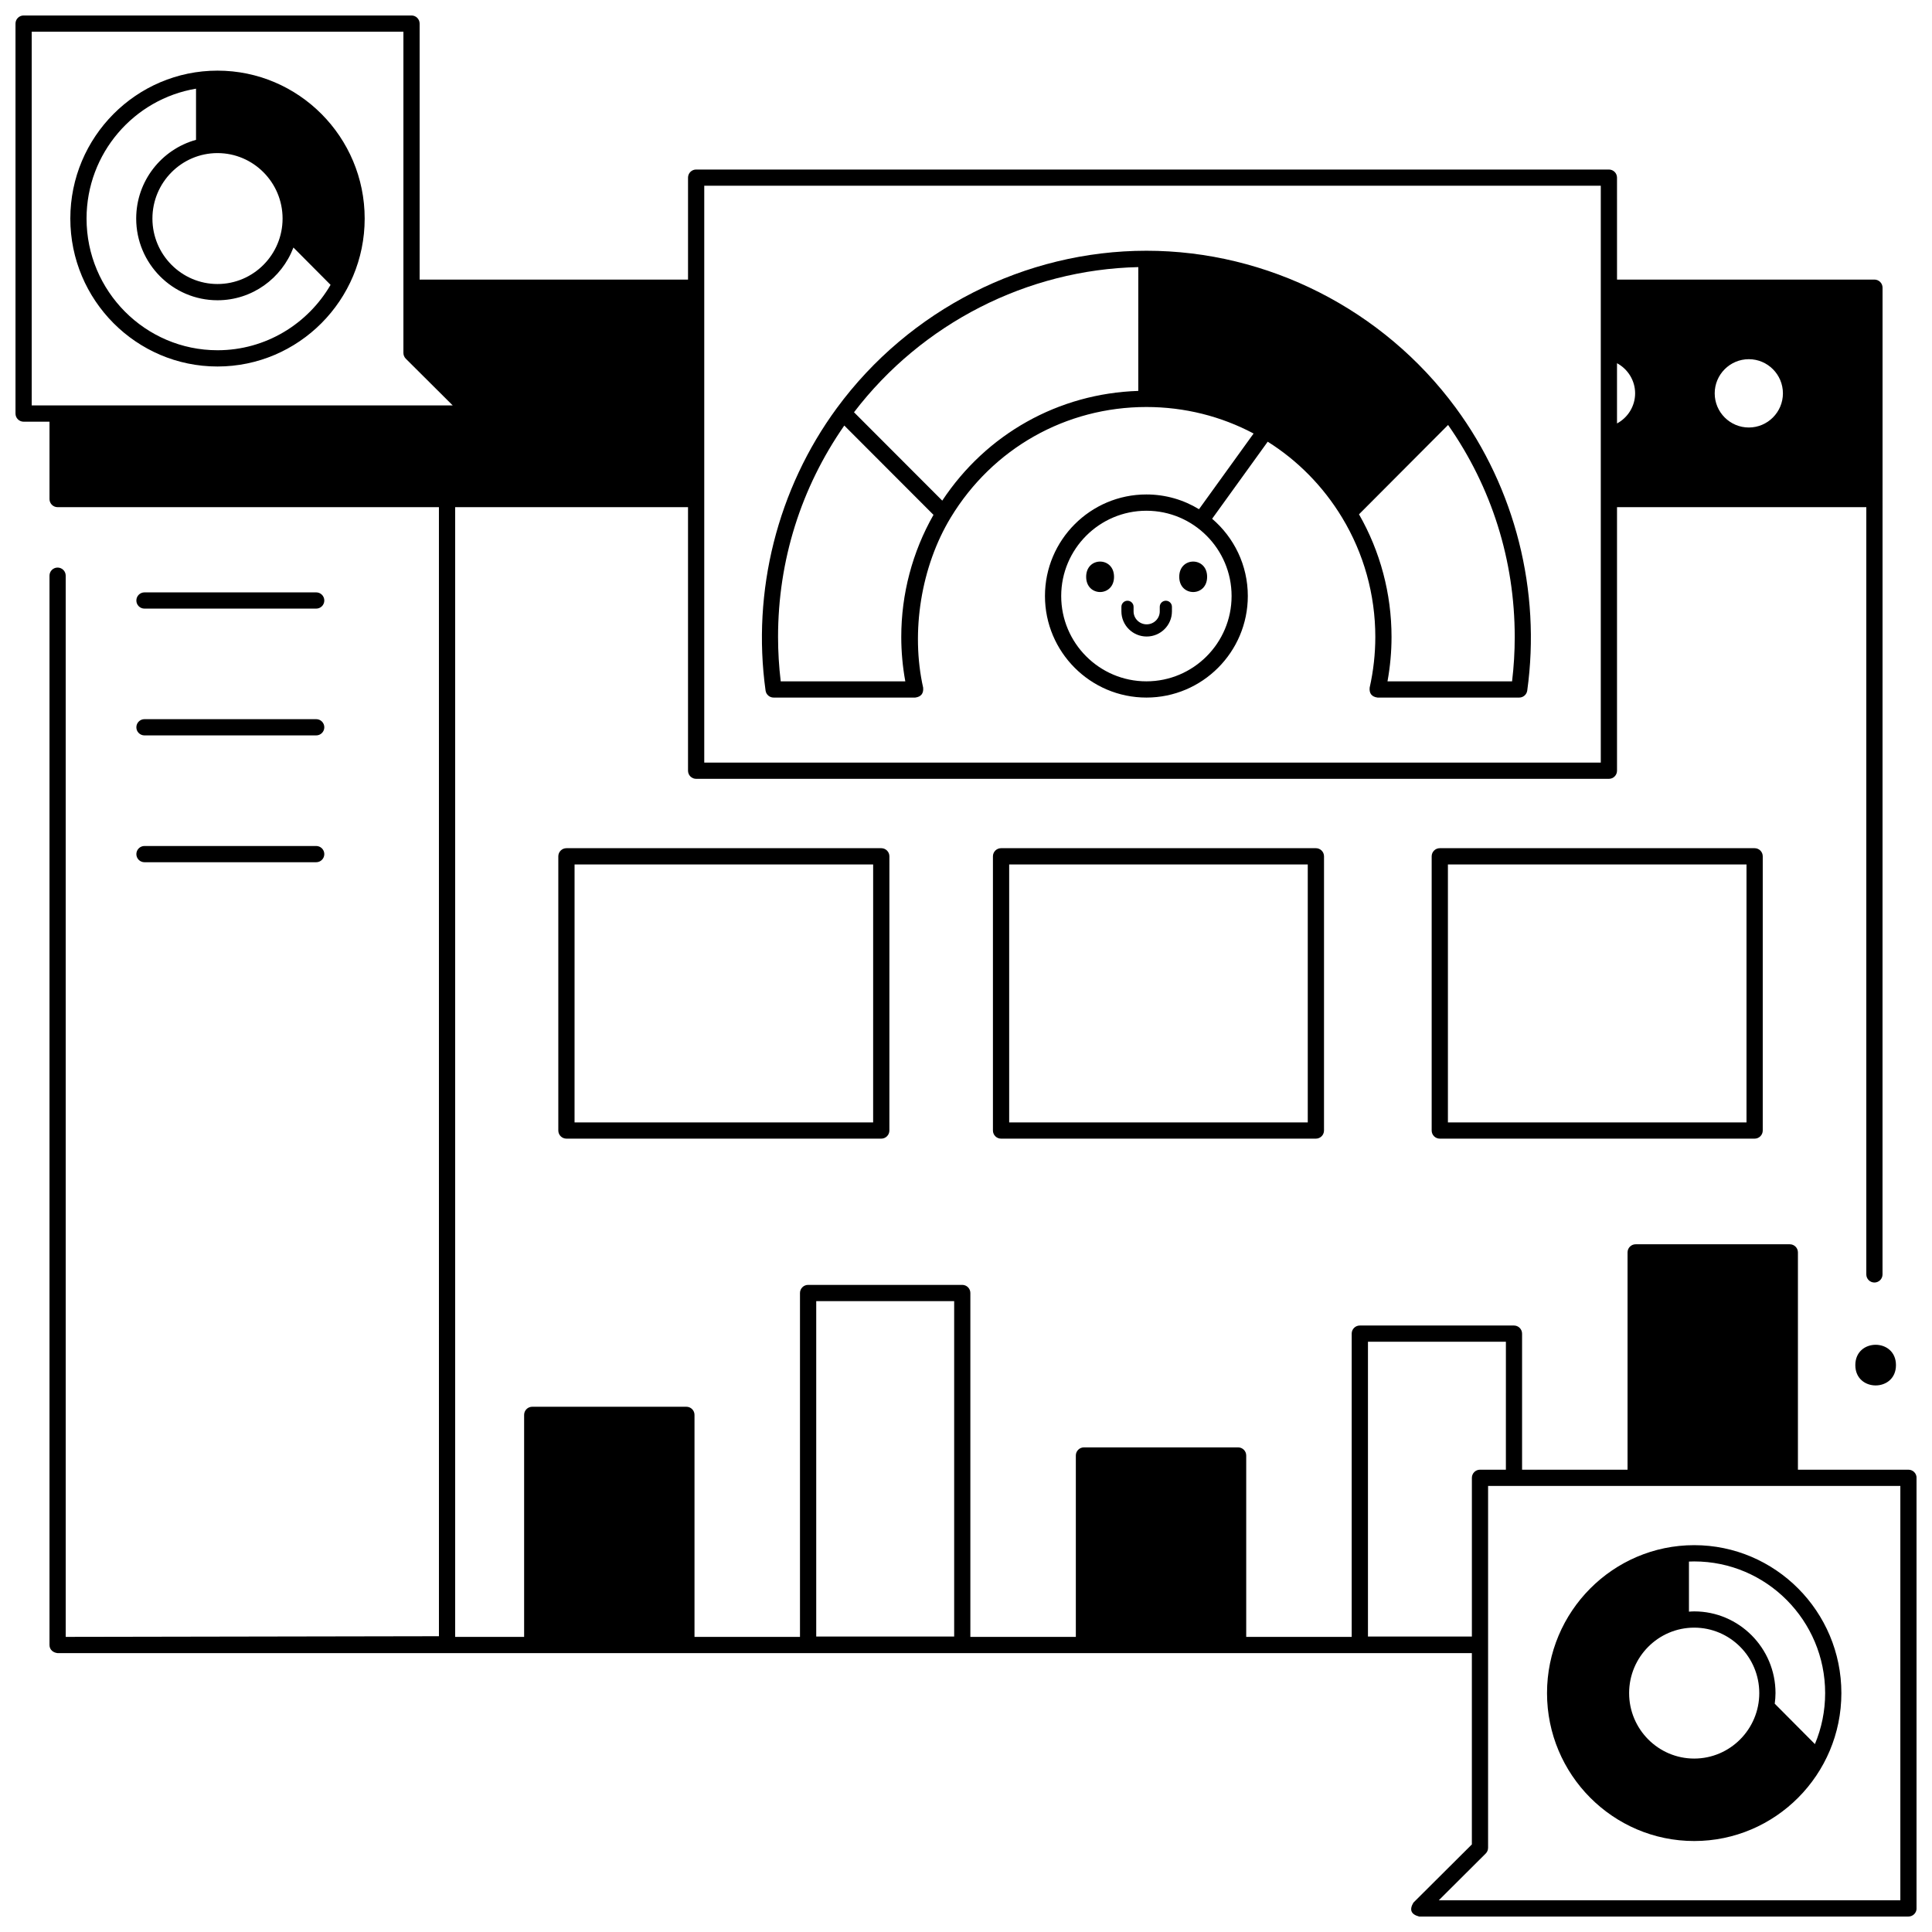 <?xml version="1.0" encoding="UTF-8"?>
<!-- Uploaded to: SVG Repo, www.svgrepo.com, Generator: SVG Repo Mixer Tools -->
<svg width="800px" height="800px" version="1.1" viewBox="144 144 512 512" xmlns="http://www.w3.org/2000/svg">
 <defs>
  <clipPath id="a">
   <path d="m148.09 148.09h503.81v503.81h-503.81z"/>
  </clipPath>
 </defs>
 <path d="m447.81 210.45c-32.18 0-62.848 15.586-82.035 41.691-15.754 21.434-22.547 48.547-18.891 74.867 0.148 1.066 1.059 1.855 2.129 1.855h37.535c1.539-0.203 2.238-1.078 2.098-2.625-3.324-14.816-0.551-32.117 7.316-45.098 11.121-18.336 30.504-29.281 51.848-29.281 10.141 0 19.832 2.473 28.406 7.027l-14.469 20.059c-4.066-2.481-8.84-3.91-13.941-3.91-14.82 0-26.879 12.074-26.879 26.914 0 14.84 12.059 26.914 26.879 26.914 14.82 0 26.879-12.074 26.879-26.914 0-8.191-3.676-15.531-9.457-20.473l14.73-20.422c7.894 4.957 14.672 11.777 19.73 20.137v0.004c5.746 9.496 8.785 20.422 8.785 31.598 0 4.484-0.504 9.008-1.5 13.445-0.141 1.547 0.559 2.422 2.098 2.625h37.535c1.074 0 1.98-0.793 2.129-1.855 3.664-26.371-3.16-53.531-18.977-74.984-19.188-26.031-49.824-41.574-81.949-41.574zm-64.965 102.35c0 3.918 0.359 7.863 1.07 11.762h-33.016c-0.469-3.914-0.707-7.863-0.707-11.762 0-20.211 6.062-39.523 17.555-56.027l23.637 23.668c-5.59 9.82-8.539 20.969-8.539 32.359zm62.816-65.207c-21.129 0.68-40.254 11.395-51.953 29.078l-23.387-23.418c18.004-23.566 45.906-37.809 75.34-38.469l-0.004 32.809zm24.723 54.363c0 12.465-10.129 22.605-22.578 22.605-12.449 0-22.578-10.141-22.578-22.605s10.129-22.605 22.578-22.605c12.453-0.004 22.578 10.137 22.578 22.605zm74.332 22.605h-33.016c0.711-3.898 1.07-7.844 1.07-11.762 0-11.445-2.977-22.648-8.621-32.5l23.609-23.68c11.562 16.531 17.66 35.902 17.66 56.18 0.004 3.902-0.234 7.848-0.703 11.762z"/>
 <path d="m201.64 162.72c-21.508 0-39.004 17.586-39.004 39.203s17.496 39.203 39.004 39.203c21.508-0.004 39.004-17.59 39.004-39.207 0-21.613-17.496-39.199-39.004-39.199zm17.246 39.199c0 9.566-7.738 17.348-17.246 17.348-9.508 0-17.246-7.781-17.246-17.348 0-9.566 7.738-17.348 17.246-17.348 9.512 0.004 17.246 7.785 17.246 17.348zm-17.246 34.898c-19.133 0-34.703-15.656-34.703-34.898 0-17.293 12.574-31.68 29.012-34.418v13.547c-0.016 0.004-0.035 0.016-0.047 0.023-9.102 2.535-15.809 10.91-15.809 20.848 0 11.938 9.668 21.652 21.547 21.652 9.18 0 17.012-5.809 20.113-13.949 0.004-0.008 0.016 0 0.02-0.016l9.832 9.883c-6.027 10.355-17.199 17.328-29.965 17.328z"/>
 <path d="m592.98 631.89c21.508 0 39.004-17.586 39.004-39.203 0-21.617-17.496-39.203-39.004-39.203-21.508 0.004-39.004 17.59-39.004 39.207 0 21.613 17.496 39.199 39.004 39.199zm-1.391-74.059c0.461-0.02 0.922-0.035 1.391-0.035 19.137 0 34.703 15.656 34.703 34.895 0 4.789-0.965 9.355-2.711 13.512l-10.648-10.707c0.121-0.922 0.203-1.855 0.203-2.809 0-11.938-9.668-21.652-21.547-21.652-0.469 0-0.93 0.039-1.391 0.07zm1.391 17.512c9.512 0 17.246 7.781 17.246 17.348 0 9.562-7.738 17.348-17.246 17.348-9.512 0-17.246-7.781-17.246-17.348 0-9.562 7.734-17.348 17.246-17.348z"/>
 <g clip-path="url(#a)">
  <path d="m649.75 533.49h-29.281v-57.59c0-1.191-0.965-2.152-2.152-2.152h-40.852c-1.188 0-2.148 0.961-2.148 2.148v57.594h-27.953v-36.059c0-1.191-0.965-2.152-2.152-2.152h-40.852c-1.188 0-2.148 0.961-2.148 2.148v80.367h-27.953v-48.07c0-1.191-0.965-2.152-2.152-2.152h-40.852c-1.188 0-2.148 0.961-2.148 2.148v48.07h-27.953v-91.133c0-1.188-0.961-2.148-2.148-2.148h-40.852c-1.191 0-2.152 0.965-2.152 2.152v91.129h-27.953v-58.832c0-1.191-0.965-2.152-2.152-2.152h-40.848c-1.191 0-2.152 0.965-2.152 2.152v58.832l-18.277 0.004v-299.39h61.711v69.844c0 1.191 0.965 2.152 2.152 2.152h241.89c1.191 0 2.152-0.965 2.152-2.152v-69.844h66.066v203.33c0 1.188 0.961 2.148 2.148 2.148s2.148-0.961 2.148-2.148l0.008-261.49c0-1.191-0.965-2.152-2.152-2.152h-68.215l-0.004-27.012c0-1.191-0.965-2.152-2.152-2.152h-241.89c-1.188 0-2.148 0.961-2.148 2.148v27.016h-71.129v-67.836c0-1.191-0.965-2.152-2.152-2.152h-102.8c-1.188 0-2.148 0.961-2.148 2.148v103.35c0 1.191 0.965 2.152 2.152 2.152h6.859v20.5c0 1.191 0.965 2.152 2.152 2.152h101.05l0.004 299.21-98.906 0.176-0.004-281.23c0-1.188-0.961-2.148-2.148-2.148s-2.148 0.961-2.148 2.148v283.38c0 1.266 0.988 2.039 2.152 2.152h374.79v50.695l-15.492 15.43c-1.133 1.902-0.629 3.129 1.516 3.68h129.68c1.188 0 2.148-0.961 2.148-2.148v-114.11c0-1.191-0.961-2.152-2.152-2.152zm-42.297-294.3c4.984 0 9.039 4.059 9.039 9.051 0 4.988-4.055 9.051-9.039 9.051s-9.039-4.059-9.039-9.051c0-4.992 4.055-9.051 9.039-9.051zm-34.93 1.066c2.879 1.543 4.801 4.59 4.801 7.981s-1.918 6.441-4.801 7.981zm-241.89-47.035h237.59v152.87h-237.59zm-178.23 58.215v-99.039h98.504v85.133c0 0.574 0.227 1.121 0.633 1.527l12.43 12.379zm244.46 326.26h-36.555v-88.883h36.555zm109.66 0v-78.121h36.555l-0.004 33.91h-6.863c-1.188 0-2.148 0.965-2.148 2.152v42.062zm141.09 69.898h-122.32l12.43-12.383c0.406-0.402 0.633-0.953 0.633-1.527l0.004-95.895h109.25v109.8z"/>
 </g>
 <path d="m646.45 505.77c0 7.18-10.77 7.18-10.77 0 0-7.184 10.77-7.184 10.77 0"/>
 <path d="m409.29 368.78c-1.188 0-2.152 0.965-2.152 2.152v72.668c0 1.188 0.965 2.152 2.152 2.152h83.434c1.188 0 2.152-0.965 2.152-2.152l0.004-72.668c0-1.188-0.965-2.152-2.152-2.152zm81.281 72.668h-79.129v-68.363h79.129z"/>
 <path d="m294.11 368.78c-1.188 0-2.152 0.965-2.152 2.152v72.668c0 1.188 0.965 2.152 2.152 2.152h83.434c1.188 0 2.152-0.965 2.152-2.152l0.004-72.668c0-1.188-0.965-2.152-2.152-2.152zm81.281 72.668h-79.129l0.004-68.363h79.129z"/>
 <path d="m525.56 368.78c-1.188 0-2.152 0.965-2.152 2.152v72.668c0 1.188 0.965 2.152 2.152 2.152h83.434c1.188 0 2.152-0.965 2.152-2.152v-72.668c0-1.188-0.965-2.152-2.152-2.152zm81.281 72.668h-79.129v-68.363h79.129z"/>
 <path d="m182.29 305.29h45.504c1.188 0 2.152-0.965 2.152-2.152s-0.965-2.152-2.152-2.152h-45.504c-1.188 0-2.152 0.965-2.152 2.152-0.004 1.188 0.961 2.152 2.152 2.152z"/>
 <path d="m182.29 338.89h45.504c1.188 0 2.152-0.965 2.152-2.152s-0.965-2.152-2.152-2.152h-45.504c-1.188 0-2.152 0.965-2.152 2.152-0.004 1.188 0.961 2.152 2.152 2.152z"/>
 <path d="m182.29 372.5h45.504c1.188 0 2.152-0.965 2.152-2.152s-0.965-2.152-2.152-2.152h-45.504c-1.188 0-2.152 0.965-2.152 2.152-0.004 1.188 0.961 2.152 2.152 2.152z"/>
 <path d="m439.23 296.86c0 5.379-7.387 5.379-7.387 0 0-5.383 7.387-5.383 7.387 0"/>
 <path d="m463.9 296.86c0 5.379-7.387 5.379-7.387 0 0-5.383 7.387-5.383 7.387 0"/>
 <path d="m452.96 303.2c-0.891 0-1.613 0.723-1.613 1.613v1.211c0 1.891-1.555 3.434-3.469 3.434-1.91 0-3.469-1.539-3.469-3.434v-1.211c0-0.891-0.723-1.613-1.613-1.613s-1.613 0.723-1.613 1.613v1.211c0 3.672 3.004 6.66 6.695 6.66s6.695-2.988 6.695-6.66v-1.211c0.004-0.891-0.719-1.613-1.613-1.613z"/>
</svg>